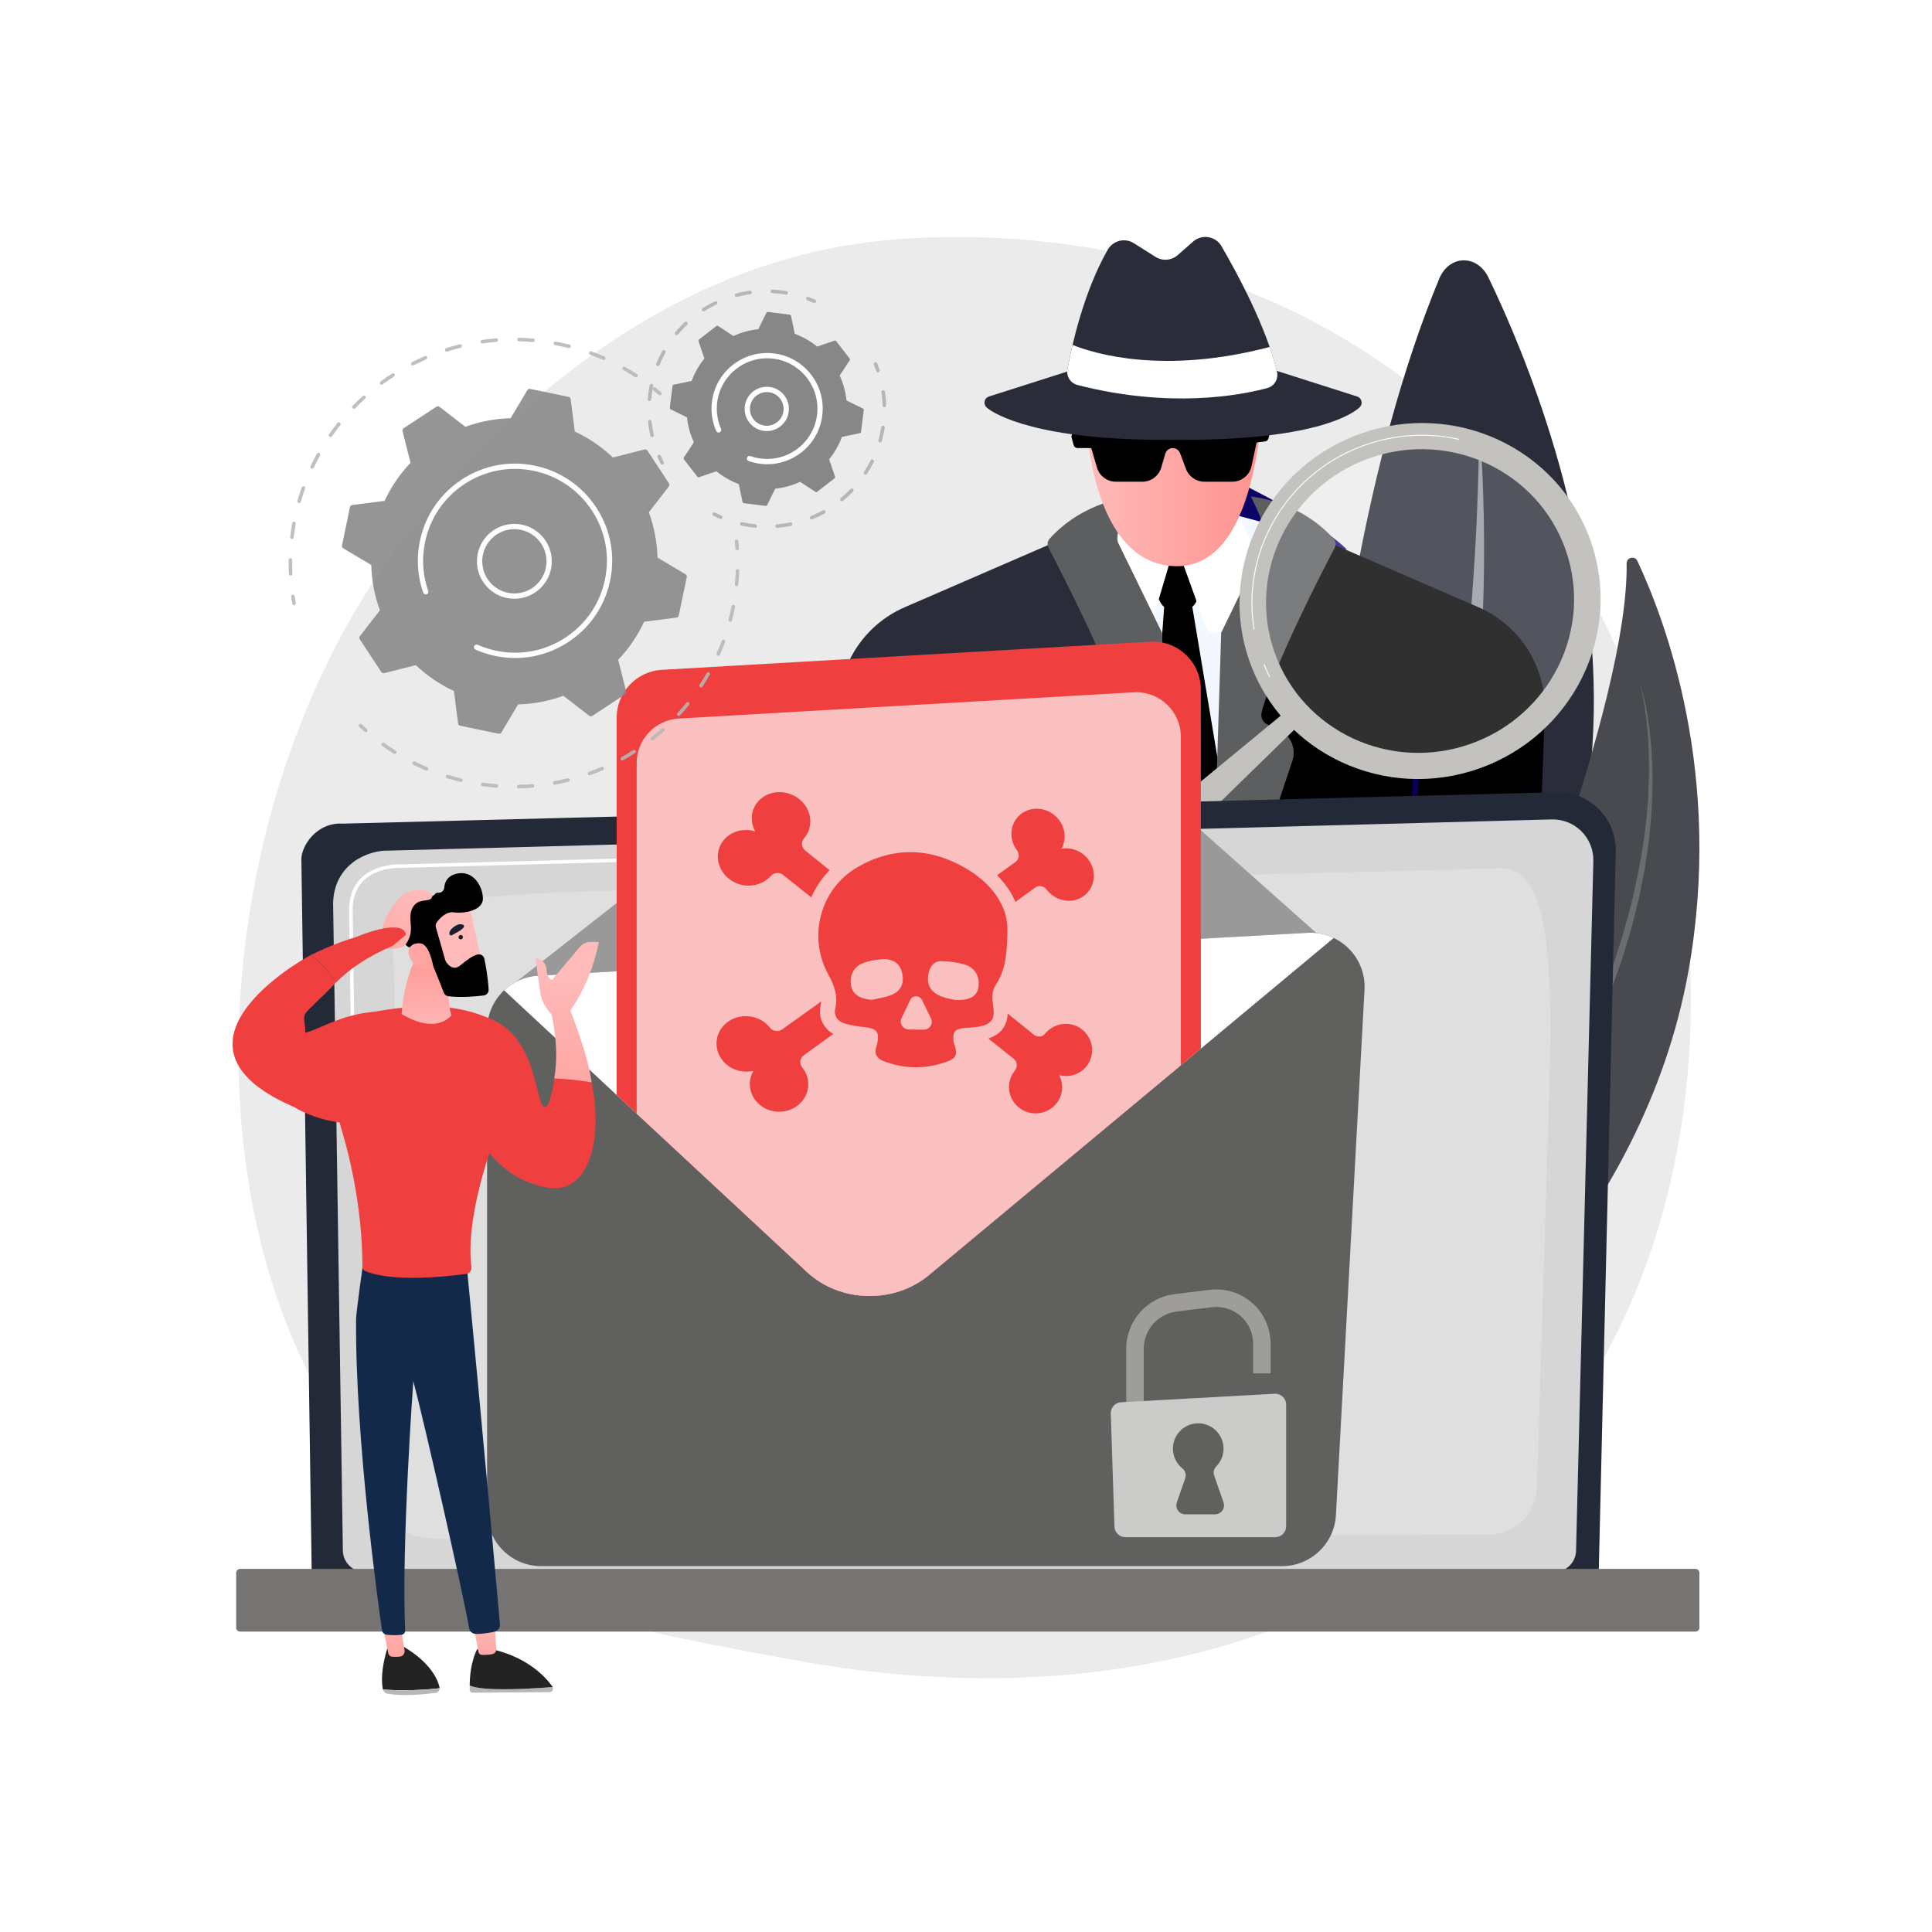 <?xml version="1.0" encoding="utf-8"?>
<!-- Generator: Adobe Illustrator 26.0.3, SVG Export Plug-In . SVG Version: 6.00 Build 0)  -->
<svg version="1.1" xmlns="http://www.w3.org/2000/svg" xmlns:xlink="http://www.w3.org/1999/xlink" x="0px" y="0px"
	 viewBox="0 0 3710 3710" style="enable-background:new 0 0 3710 3710;" xml:space="preserve">
<style type="text/css">
	.st0{fill:#FFFFFF;}
	.st1{fill:#EBEBEB;}
	.st2{fill:#2A2D39;}
	.st3{opacity:0.5;fill:#FFFFFF;}
	.st4{fill:#484A4F;}
	.st5{opacity:0.19;fill:#FFFFFF;}
	.st6{fill:url(#SVGID_1_);}
	.st7{fill:#F3F7FF;}
	.st8{fill:#5D5E60;}
	.st9{fill:url(#SVGID_00000072973903057704047950000000068387015047606417_);}
	.st10{fill:url(#SVGID_00000178164109262152803410000004090581299196085899_);}
	.st11{fill:url(#SVGID_00000039818532258912402440000006030959241251059621_);}
	.st12{fill:#C4C2BF;}
	.st13{fill:#242937;}
	.st14{fill:#D6D6D6;}
	.st15{opacity:0.24;fill:#FAFDFF;}
	.st16{fill:#757472;}
	.st17{fill:#999999;}
	.st18{fill:#60605F;}
	.st19{clip-path:url(#SVGID_00000085252513841758941640000015443516067700524697_);}
	.st20{fill:#EF3F3E;}
	.st21{opacity:0.67;fill:#FFFFFF;}
	.st22{opacity:0.88;}
	.st23{fill:#B6B6B7;}
	.st24{fill:#878787;}
	.st25{opacity:0.67;}
	.st26{fill:#BCBBB7;}
	.st27{fill:#232323;}
	.st28{fill:#B7B7B7;}
	.st29{fill:url(#SVGID_00000124860182455588669260000011356399142079801507_);}
	.st30{fill:url(#SVGID_00000173856264782898786680000016624682757624870820_);}
	.st31{fill:#132949;}
	.st32{fill:url(#SVGID_00000005250916976663536410000016372885636570025384_);}
	.st33{fill:url(#SVGID_00000174597321374204727020000006773106644038657954_);}
	.st34{fill:url(#SVGID_00000154411749356682086880000005145346251441580443_);}
	.st35{fill:url(#SVGID_00000083059931379250549420000017081176678384118965_);}
	.st36{fill:url(#SVGID_00000045586521998603507770000013300771882790519995_);}
	.st37{fill:url(#SVGID_00000137106205203246725700000004918415603472092565_);}
	.st38{fill:#1E1C1B;}
	.st39{fill:#191D2F;}
</style>
<g id="Background">
	<g>
		<g>
			<rect class="st0" width="3710" height="3710"/>
		</g>
	</g>
</g>
<g id="Illustration">
	<g>
		<path class="st1" d="M2911.47,2835.38c-72.6,74.74-137.55,118.67-187.29,151.84c-485.04,323.46-1039.48,230.23-1210.91,198.37
			c-276.57-51.41-510.03-87.68-710.61-268.68c-455.79-411.28-433.62-1269.24-85.34-1800.71c41.3-63.02,389.05-577.86,944.7-650.4
			c13.59-1.77,23.73-2.78,32.61-3.72c85.96-9.09,618.62-57.06,1052.95,306.37c62.17,52.02,162.23,145.86,255.01,288.98
			C3341.84,1580.73,3342.92,2391.21,2911.47,2835.38z"/>
		<g>
			<path class="st2" d="M2511.77,2311.98c0,0-32.67-1087.97,251.84-1776.51c19.13-46.29,72.93-47.67,94.8-2.29
				C3004.64,836.65,3367.06,1782.68,2511.77,2311.98z"/>
			<path class="st3" d="M2580.18,2219.66c-1.49,3.09,2.08,6.11,3.9,3.3c67.11-103.57,308.4-584.7,259.23-1376.98
				c-0.16-2.55-3.27-2.56-3.29-0.01C2838.37,1033.73,2815.85,1731.2,2580.18,2219.66z"/>
		</g>
		<g>
			<path class="st4" d="M2776.04,2646.21c0,0-80.18-185.39,19.67-455.86c92.64-250.96,331.77-842.87,327.87-1108.25
				c-0.17-11.76,15.68-15.51,20.68-4.87c53.64,114.14,165.53,410.57,98.12,786.99C3155.45,2349.64,2776.04,2646.21,2776.04,2646.21z
				"/>
			<path class="st5" d="M3150.64,1318c8.32,26.64,13.27,54.24,16.65,81.94c0.44,3.46,0.96,6.92,1.34,10.39l0.96,10.43l1.9,20.87
				l1.03,20.93c0.28,6.98,0.85,13.96,0.69,20.95c0.64,55.88-3.27,111.9-12.1,167.14c-1.64,13.91-4.75,27.56-7.34,41.31
				c-2.81,13.7-4.99,27.55-8.64,41.06l-10.03,40.75c-1.52,6.84-3.76,13.47-5.74,20.18l-6.08,20.08l-6.08,20.08l-3.07,10.03
				l-3.53,9.88l-14.12,39.51c-2.4,6.56-4.6,13.23-7.17,19.7l-7.7,19.44l-15.41,38.88c-21,51.65-42.36,103.15-64.99,154.1
				c-11.12,25.56-22.65,50.93-34.04,76.35l-34.99,75.88c-23.38,50.54-46.82,101.03-68.57,152.16
				c-5.62,12.72-10.59,25.67-15.79,38.55c-2.68,6.41-4.91,12.97-7.3,19.48c-2.32,6.53-4.82,13.02-6.99,19.6
				c-4.06,13.24-8.62,26.37-11.75,39.86c-3.87,13.34-6.04,27.01-8.64,40.63l-0.02,0.09c-0.18,0.92-1.06,1.52-1.98,1.35
				c-0.88-0.17-1.47-1-1.36-1.88c3.47-27.79,9.93-55.12,18.06-81.88c2.02-6.69,4.37-13.27,6.54-19.92
				c2.24-6.62,4.33-13.3,6.85-19.81c4.89-13.07,9.57-26.25,14.88-39.15c20.67-51.86,43.7-102.62,66.24-153.55l33.85-76.34
				c11.2-25.47,22.56-50.88,33.49-76.46c22.13-51.05,43.47-102.42,64.4-153.95l15.34-38.79l7.67-19.4
				c2.57-6.46,4.79-13.01,7.21-19.51l14.22-39.07l3.56-9.77l3.1-9.92l6.14-19.86c17.04-52.76,29.62-106.86,39.39-161.39
				c10-54.53,15.14-109.95,15.79-165.42c0.31-6.94-0.11-13.86-0.1-20.8l-0.27-20.82l-1.14-20.78l-0.58-10.4
				c-0.26-3.46-0.65-6.91-0.96-10.37c-0.72-6.9-1.22-13.84-2.11-20.72l-2.83-20.64c-2.33-13.68-4.53-27.45-8.25-40.86
				c-0.04-0.11,0.02-0.23,0.13-0.27C3150.48,1317.82,3150.6,1317.89,3150.64,1318z"/>
		</g>
		<g>
			<linearGradient id="SVGID_1_" gradientUnits="userSpaceOnUse" x1="2362.888" y1="989.44" x2="2586.324" y2="989.44">
				<stop  offset="0" style="stop-color:#09005D"/>
				<stop  offset="1" style="stop-color:#1A0F91"/>
			</linearGradient>
			<path class="st6" d="M2373.04,923.78c0,0,155.73,74.33,213.28,131.32l-223.44-9.91L2373.04,923.78z"/>
			<path class="st7" d="M2358.17,985.08c0,0,115.21,30.68,145.95,40.28c39.64,12.39,94.15,319.63,99.11,443.51
				c4.96,123.89-17.71,562.45-17.71,562.45l-614.11-0.8l-9.91-933.3l230.43-113.98L2358.17,985.08z"/>
			<path d="M2286.08,1144.3l106,635.97c1.96,11.79,0.08,23.89-5.36,34.53l-77.69,151.68c-7.46,14.56-28.31,14.46-35.63-0.17
				l-77.1-154.21c-4.48-8.95-6.46-18.95-5.73-28.94l45.97-631.43L2286.08,1144.3z"/>
			<path d="M2216.55,1079.63l-3.9,36.43c-0.59,5.49,0.44,11.04,2.96,15.95l12.44,24.27c4.6,8.98,13.62,14.84,23.7,15.39
				c5.99,0.32,12.91,0.59,19.48,0.57c11.89-0.03,22.49-7.49,26.56-18.67l8.01-22.01c1.69-4.64,2.14-9.65,1.3-14.52l-6.91-40.1
				c-2.4-13.95-14.72-23.98-28.86-23.53l-27.48,0.89C2229.7,1054.76,2218.06,1065.56,2216.55,1079.63z"/>
			<path class="st0" d="M2260.74,1051.95l54.24,150.39c5.81,16.1,28.17,17.16,35.47,1.69l64.48-136.54l-36.39-78.05L2260.74,1051.95
				z"/>
			<path class="st0" d="M2139.89,988.2l111.5,74.33l-39.09,131.49c-5.16,17.35-29.24,18.61-36.18,1.9l-58.52-140.82L2139.89,988.2z"
				/>
			<path class="st2" d="M2090.34,1012.98L1737.48,1166c-80.08,34.73-130.68,114.98-127.5,202.21l24.46,662.31h622.99l-38.25-797.03
				L2090.34,1012.98z"/>
			<path class="st8" d="M2174.58,953.51c0,0-92.5,6.94-159.09,81.13c-4.24,4.73-5.01,11.63-2.06,17.26
				c22.65,43.06,117.71,226.58,140.31,316.22c2.37,9.41-2.33,19.16-11.18,23.15l-21.59,9.75c-22.94,10.36-34.29,36.43-26.23,60.28
				c40.71,120.39,154.73,464.9,162.3,569.23l-25.65-815.48c0,0-74.15-152.51-84.06-172.33
				C2137.41,1022.89,2174.58,953.51,2174.58,953.51z"/>
			
				<linearGradient id="SVGID_00000101825701976870638710000001922840971076313507_" gradientUnits="userSpaceOnUse" x1="1906" y1="1761.682" x2="2042.976" y2="1788.143">
				<stop  offset="0" style="stop-color:#09005D"/>
				<stop  offset="1" style="stop-color:#1A0F91"/>
			</linearGradient>
			<path style="fill:url(#SVGID_00000101825701976870638710000001922840971076313507_);" d="M1885.58,2030
				c-2.63,0-4.82-1.91-4.95-4.36l-28.16-540.82c-0.13-2.52,1.98-4.67,4.71-4.79c2.73-0.1,5.06,1.82,5.19,4.35l28.16,540.82
				c0.13,2.52-1.98,4.67-4.71,4.79C1885.75,2030,1885.66,2030,1885.58,2030z"/>
			<path d="M2486.09,1012.98L2838.95,1166c80.08,34.73,130.68,114.98,127.5,202.21l-24.46,662.31H2319l38.25-797.03L2486.09,1012.98
				z"/>
			<path class="st8" d="M2401.85,953.51c0,0,92.5,6.94,159.09,81.13c4.24,4.73,5.01,11.63,2.06,17.26
				c-22.65,43.06-117.71,226.58-140.31,316.22c-2.37,9.41,2.33,19.16,11.18,23.15l21.59,9.75c22.94,10.36,34.29,36.43,26.23,60.28
				c-40.71,120.39-154.73,464.9-162.3,569.23l25.65-815.48c0,0,74.15-152.51,84.06-172.33
				C2439.01,1022.89,2401.85,953.51,2401.85,953.51z"/>
			
				<linearGradient id="SVGID_00000010300941572598099680000011911398058276110469_" gradientUnits="userSpaceOnUse" x1="-3283.784" y1="1761.682" x2="-3146.808" y2="1788.143" gradientTransform="matrix(-1 0 0 1 -613.359 0)">
				<stop  offset="0" style="stop-color:#09005D"/>
				<stop  offset="1" style="stop-color:#1A0F91"/>
			</linearGradient>
			<path style="fill:url(#SVGID_00000010300941572598099680000011911398058276110469_);" d="M2690.84,2030
				c2.63,0,4.82-1.91,4.95-4.36l28.16-540.82c0.13-2.52-1.98-4.67-4.71-4.79c-2.73-0.1-5.06,1.82-5.19,4.35l-28.16,540.82
				c-0.13,2.52,1.98,4.67,4.71,4.79C2690.68,2030,2690.76,2030,2690.84,2030z"/>
			
				<linearGradient id="SVGID_00000103234735192544133510000005880961190786992269_" gradientUnits="userSpaceOnUse" x1="2085.381" y1="912.636" x2="2424.833" y2="912.636">
				<stop  offset="0" style="stop-color:#FEBBBA"/>
				<stop  offset="1" style="stop-color:#FF928E"/>
			</linearGradient>
			<path style="fill:url(#SVGID_00000103234735192544133510000005880961190786992269_);" d="M2085.38,797.42
				c0,0,4.96,287.42,173.44,289.89c168.49,2.48,166.01-349.36,166.01-349.36L2085.38,797.42z"/>
			<path d="M2064.92,830.46l367.34-15.31c5.16-0.21,9.08,4.59,7.83,9.61l-4.28,17.1c-0.77,3.1-3.38,5.4-6.55,5.8l-16.26,2.03
				l-9.73,45.39c-3.74,17.46-19.17,29.93-37.03,29.93h-53.44c-15.78,0-29.91-9.79-35.46-24.57l-11.37-30.31
				c-2.18-5.82-7.75-9.68-13.96-9.68l0,0c-6.63,0-12.46,4.37-14.32,10.74l-7.75,26.56c-4.71,16.16-19.52,27.26-36.35,27.26h-50.8
				c-16.83,0-31.64-11.11-36.35-27.26l-10.88-37.3h-26.37c-3.49,0-6.55-2.33-7.46-5.7l-3.96-14.53
				C2056.47,835.43,2059.96,830.67,2064.92,830.46z"/>
			<path class="st2" d="M2606.06,761.37l-158.92-50.67l-190.79-2.38v-0.09l-3.72,0.05l-3.72-0.05v0.09l-190.79,2.38l-158.92,50.67
				c-6.62,2.11-10.24,9.23-8.04,15.83c0.68,2.04,1.86,3.88,3.47,5.31c14.24,12.64,99.07,64.47,358,62.16
				c271.31,2.31,343.75-49.52,358-62.16c1.61-1.43,2.79-3.27,3.47-5.31C2616.3,770.6,2612.68,763.48,2606.06,761.37z"/>
			<path class="st2" d="M2049.75,709.06c8.49-45.92,31.38-148.95,77.35-229.4c10.14-17.75,32.98-23.55,50.26-12.63l41.49,26.2
				c13.42,8.47,30.81,7.1,42.73-3.38l29.52-25.94c16.91-14.86,43.21-10.62,54.52,8.84c31.2,53.64,86.21,155.75,106.52,240.85
				c3.31,13.86-4.84,27.89-18.6,31.59c-52.04,14.02-186.62,39.65-364.44-5.88C2055.7,735.89,2047.24,722.67,2049.75,709.06z"/>
			<g>
				<path class="st0" d="M2438.1,666.27c-204.14,53.76-337.03,12.72-378.47-3.92c-4.39,18.55-7.63,34.62-9.87,46.7
					c-2.52,13.61,5.95,26.83,19.36,30.27c177.81,45.53,312.4,19.9,364.44,5.88c13.76-3.71,21.91-17.73,18.6-31.59
					C2448.48,698.26,2443.68,682.35,2438.1,666.27z"/>
			</g>
		</g>
		<g>
			<path class="st12" d="M2483.01,1354.8l-440.01,362.59c-18.45,15.21-20.04,42.91-3.45,60.13l2.72,2.83
				c14.68,15.23,38.96,15.6,54.1,0.82l410.12-400.45L2483.01,1354.8z"/>
			
				<ellipse transform="matrix(0.943 -0.334 0.334 0.943 -228.82 976.067)" class="st5" cx="2726.93" cy="1154.13" rx="312.12" ry="306.49"/>
			<path class="st12" d="M2613.14,832.63c-180.82,64-276.46,259.82-213.62,437.38c62.85,177.56,260.38,269.62,441.2,205.62
				c180.82-64,276.46-259.82,213.62-437.38C2991.49,860.69,2793.96,768.63,2613.14,832.63z M2824,1428.4
				c-154.26,54.6-322.77-23.94-376.39-175.41c-53.61-151.48,27.98-318.53,182.24-373.13c154.26-54.6,322.77,23.94,376.39,175.41
				C3059.85,1206.75,2978.26,1373.8,2824,1428.4z"/>
			<path class="st0" d="M2437.73,1299.72c-0.33,0-0.64-0.18-0.8-0.49c-3.65-7.23-7.06-14.71-10.15-22.23
				c-0.19-0.45,0.03-0.98,0.49-1.16c0.45-0.19,0.97,0.03,1.16,0.48c3.07,7.47,6.46,14.91,10.09,22.1c0.22,0.44,0.05,0.97-0.39,1.2
				C2438.01,1299.69,2437.87,1299.72,2437.73,1299.72z M2408.16,1209.02c-0.43,0-0.81-0.31-0.88-0.75
				c-3.59-21.88-4.84-44.22-3.72-66.4c3.19-62.78,24.92-123.04,62.84-174.25c38.82-52.43,92.16-91.76,154.26-113.74
				c58.4-20.67,120.91-24.54,180.78-11.19c0.48,0.11,0.78,0.58,0.67,1.06c-0.11,0.48-0.58,0.78-1.06,0.67
				c-59.54-13.27-121.72-9.42-179.8,11.13c-61.76,21.86-114.81,60.98-153.42,113.12c-37.71,50.93-59.32,110.85-62.49,173.28
				c-1.12,22.05,0.12,44.26,3.69,66.02c0.08,0.48-0.25,0.94-0.73,1.02C2408.26,1209.02,2408.21,1209.02,2408.16,1209.02z"/>
			<path class="st0" d="M2075.27,1779.16c-16.93,0-27.89-5.9-32.59-17.55c-4.78-11.86-1.16-25.72,9.01-34.5l52.27-45.11
				c0.31-0.27,0.79-0.24,1.06,0.08c0.27,0.32,0.24,0.79-0.08,1.06l-52.27,45.11c-9.68,8.36-13.14,21.54-8.6,32.8
				c4.5,11.14,15.11,16.74,31.71,16.61h0.01c0.41,0,0.75,0.33,0.75,0.75c0,0.42-0.33,0.76-0.75,0.76
				C2075.63,1779.16,2075.44,1779.16,2075.27,1779.16z"/>
			<path class="st0" d="M2120.57,1669.41c-0.21,0-0.42-0.09-0.57-0.26c-0.27-0.32-0.24-0.79,0.08-1.06l6.77-5.85
				c0.31-0.27,0.79-0.24,1.06,0.08c0.27,0.32,0.24,0.79-0.08,1.06l-6.77,5.85C2120.92,1669.35,2120.74,1669.41,2120.57,1669.41z"/>
		</g>
		<g>
			<g>
				<path class="st13" d="M3070.02,3019.16c0,24.22-19.83,44.03-44.07,44.03H642.62c-24.24,0-44.07-19.81-44.07-44.03
					l-19.83-1369.63c0-24.22,28.53-71.5,80.82-67.94l2329.25-60.27c30.41-0.79,59.82,10.92,81.36,32.39
					c21.54,21.47,33.32,50.82,32.6,81.21L3070.02,3019.16z"/>
				<path class="st14" d="M3026.51,2976.92c0,22.93-18.76,41.7-41.7,41.7H700.09c-22.93,0-41.7-18.76-41.7-41.7l-18.71-1243.37
					c2.2-74.82,67.8-101.71,107.57-100.13l2232.38-59.89c21.37-0.57,42.03,7.66,57.16,22.75c15.13,15.1,23.46,35.75,22.92,57.12
					L3026.51,2976.92z"/>
				<g>
					<path class="st0" d="M679.46,2136.41c-1.85,0-3.36-1.48-3.39-3.34l-5.67-386.2c0.12-25.8,8.07-46.41,23.63-61.31
						c28.31-27.12,72.62-25.76,74.46-25.68l712.9-19.13c0.03,0,0.06,0,0.09,0c1.83,0,3.33,1.46,3.38,3.3
						c0.05,1.87-1.43,3.43-3.3,3.48l-713.09,19.13c-1.98-0.05-43.51-1.35-69.77,23.8c-14.18,13.59-21.43,32.56-21.54,56.39
						l5.67,386.13c0.03,1.87-1.47,3.41-3.34,3.44C679.49,2136.41,679.47,2136.41,679.46,2136.41z"/>
				</g>
				<path class="st15" d="M759.05,2907.95c2.39-102.77,1.5-1012.78-4.4-1091.37c-5.9-78.59,116.51-93.33,304.43-102.18
					c187.93-8.84,1773.54-43.86,1814.36-47.17c91.77-7.44,110.76,129.72,101.58,427.5c-6.9,223.71-18.33,592.25-23.59,761.72
					c-1.57,50.46-42.81,90.5-93.3,90.64c-381.56,1.05-1843.98,5.24-1941.33,8.14C804.78,2958.56,758.1,2948.69,759.05,2907.95z"/>
			</g>
			<path class="st16" d="M3255.86,3133.1H461.02c-4.13,0-7.51-3.38-7.51-7.51v-105.33c0-4.13,3.38-7.51,7.51-7.51h2794.84
				c4.13,0,7.51,3.38,7.51,7.51v105.33C3263.36,3129.72,3259.99,3133.1,3255.86,3133.1z"/>
		</g>
		<g>
			<g>
				<path class="st17" d="M1743.17,1295.36L963.51,1907.2c15.14,6.92,32.3,10.49,50.4,9.59l1477.4-72.81
					c25.41-1.25,48.28-11.1,65.59-26.48l-579.99-515.8C1913.94,1245.71,1810.04,1242.89,1743.17,1295.36z"/>
			</g>
			<path class="st18" d="M2461.57,3007.47H1039.33c-57.42,0-103.97-46.55-103.97-103.97v-926.1c0-55.17,43.1-100.74,98.18-103.81
				l1477.12-82.33c61.84-3.45,112.97,47.61,109.6,109.46l-54.88,1008.43C2562.38,2964.3,2516.79,3007.47,2461.57,3007.47z"/>
			<g>
				<path class="st0" d="M1783.65,2448.66l777.44-647.47c-15.17-7.23-32.33-10.92-50.44-9.91l-1477.12,82.33
					c-25.4,1.42-48.24,11.88-65.49,28.14l581.85,541.12C1613.06,2501.61,1716.98,2504.19,1783.65,2448.66z"/>
			</g>
			<g>
				<defs>
					<path id="SVGID_00000178900466805512461270000003491247938035505086_" d="M1783.65,2448.66l752.57-626.76
						c11.73-9.77,5.81-28.77-9.37-30.28c-5.29-0.53-65-710.67-70.49-710.36l-1400.45,130c-17.6,0.98-56.34,668.65-70.48,677.25
						c-9.61,5.84-10.75,19.4-2.51,27.07l566.98,527.3C1613.06,2501.61,1716.98,2504.19,1783.65,2448.66z"/>
				</defs>
				<clipPath id="SVGID_00000070820746647576124400000003583356453342694786_">
					<use xlink:href="#SVGID_00000178900466805512461270000003491247938035505086_"  style="overflow:visible;"/>
				</clipPath>
				<g style="clip-path:url(#SVGID_00000070820746647576124400000003583356453342694786_);">
					<path class="st20" d="M2305.97,2652.6H1184.21V1378.16c0-48.77,38.05-89.07,86.74-91.88l937.69-54.04
						c52.82-3.04,97.33,38.97,97.33,91.88V2652.6z"/>
					<path class="st21" d="M2267.59,2652.6H1222.6V1465.38c0-45.43,35.44-82.98,80.8-85.59l873.52-50.34
						c49.21-2.84,90.67,36.3,90.67,85.59V2652.6z"/>
					<g>
						<g>
							<path class="st20" d="M2074.84,1974.67c-21.81-14.87-51.53-9.85-68.14,10.44l0,0c-5.19,6.34-14.64,7.25-21.12,2.03
								l-50.56-40.79c-0.93,23.98-13.33,40.02-37.13,47.93l48.51,38.75c7.05,5.63,8.18,15.8,2.52,22.71l0,0
								c-17.81,21.77-14.25,53.72,7.91,71.22l0,0c22.06,17.42,54.12,13.85,71.66-7.85l0,0c12.92-15.99,14.36-37.41,5.47-54.55
								c18.71,5.02,39.35-0.91,52.16-16.76l0,0C2104.34,2025.27,2099.58,1991.54,2074.84,1974.67z"/>
							<path class="st20" d="M1404.15,1690.68c24.81,16.5,58.17,11.98,76.59-8.98l0,0c5.73-6.52,16.17-7.17,23.31-1.46l53.79,42.96
								c8.56-19.55,20.48-37.2,35.19-52.21l-46.32-37.36c-7.66-6.18-8.92-16.86-2.8-23.85l0,0c19.19-21.85,15.3-55.34-8.74-74.94
								c-24.16-19.7-59.6-18.03-79.11,3.89l0,0c-14.46,16.25-16.02,38.99-5.97,57.7c-21.1-6.28-44.51-0.99-59.11,15.4l0,0
								C1370.11,1635.27,1375.74,1671.78,1404.15,1690.68z"/>
							<path class="st20" d="M1600.08,1985.53c-19.65-11.44-29.38-32.71-24.2-55.57c0.55-2.35,0.9-4.62,1.05-6.92l-75.04,53.76
								c-7.23,5.18-17.64,3.78-23.25-3.14l-0.81-1c-19.09-23.52-54.75-28.4-79.67-10.75l0,0c-25.03,17.73-29.61,51.35-10.18,74.94
								l0,0c14.31,17.37,37.59,24.33,58.73,19.59c-10.32,17.9-9.13,40.64,5.04,57.84l0,0c19.1,23.2,54.4,27.41,78.81,9.55l0,0
								c24.3-17.78,28.74-50.82,9.96-73.95l0,0c-5.99-7.38-4.58-17.92,3.16-23.52L1600.08,1985.53z"/>
							<path class="st20" d="M1914.69,1680.63c15.45,15.65,27.39,32.97,35.32,51.19l38.21-27.64c6.59-4.76,16.02-3.17,21.08,3.56
								l0,0c16.82,22.35,47.96,28.99,70.16,13.98c23.2-15.69,27.85-47.86,10.63-71.05l0,0c-12.49-16.83-33.03-24.26-51.86-20.58
								c9.26-16.55,8.26-38.15-4.35-55.13c-17.11-23.05-49.16-28.96-71.61-13.06l0,0c-22.54,15.97-26.74,47.77-9.35,70.89l0,0
								c5.53,7.35,4.2,17.46-2.98,22.61L1914.69,1680.63z"/>
						</g>
						<path class="st20" d="M1855.49,1667.91c-69.92-41.09-141.14-42.36-209.92-2.06c-70.45,41.28-94.96,133.06-54.8,205.75
							c11.77,21.31,18.55,41.22,13.23,64.65c-3.11,13.72,3.56,24.73,17.59,29.01c12.5,3.8,25.72,5.79,38.71,7.1
							c22.54,2.27,28.63,9.14,24.53,30.05c-0.54,2.74-1.31,5.44-2.13,8.11c-4.14,13.63,1.06,22.09,14.81,27.37
							c36.04,13.85,72.39,15.1,108.5,4.78c31.11-8.89,34.48-14.95,25.6-40.45c-0.45-1.29-0.46-2.72-0.63-4.1
							c-1.88-15.91,3.06-22.15,19.26-23.9c9.78-1.05,19.74-0.98,29.31-2.75c24.25-4.5,31.29-14.37,27.8-38.32
							c-2.14-14.71-3.73-29.05,5.03-42.33c17.13-25.98,21.5-55.44,22.15-101.13C1936.74,1744.24,1908.44,1699.04,1855.49,1667.91z
							 M1709.13,1911.7c-11.09,4-23.22,5.52-34.92,8.17c-21.77-1.38-35.69-9.76-39.41-24.9c-4.75-19.34,3.42-38.06,22.03-45.34
							c10.96-4.29,23.23-6.49,35.13-7.49c22.06-1.85,35.57,7.22,40.02,24.8C1737.42,1888.43,1730,1904.19,1709.13,1911.7z
							 M1773.69,1977.2l-27.96-0.18c-11.58-0.08-19.34-11.76-14.52-21.87l16.75-35.13c4.41-9.26,18.08-9.08,22.62,0.27l17.17,35.34
							C1792.68,1965.77,1785.18,1977.28,1773.69,1977.2z M1878.16,1899.07c-3.62,14.5-17.03,22.15-43.12,21.27
							c-5.34-1.27-16.24-2.83-26.39-6.51c-22.28-8.07-30.6-24.49-25.08-46.6c3.11-12.45,10.79-21.95,23.91-21.56
							c16.2,0.47,33.1,2.35,48.24,7.65C1874.69,1859.96,1882.9,1880.09,1878.16,1899.07z"/>
					</g>
				</g>
			</g>
		</g>
		<g>
			<g class="st22">
				<g>
					<path class="st23" d="M564.72,1162.1c-1.6,0-3.03-1.14-3.33-2.78c-0.82-4.47-1.57-8.96-2.25-13.46c-0.28-1.85,1-3.58,2.84-3.86
						c1.85-0.29,3.58,0.99,3.86,2.84c0.67,4.44,1.41,8.85,2.21,13.25c0.34,1.84-0.88,3.61-2.72,3.94
						C565.13,1162.09,564.92,1162.1,564.72,1162.1z"/>
					<path class="st23" d="M558.19,1105.36c-1.8,0-3.29-1.41-3.38-3.23c-0.32-6.77-0.49-13.64-0.49-20.42
						c0-2.21,0.02-4.42,0.05-6.63c0.03-1.87,1.62-3.4,3.44-3.34c1.87,0.03,3.36,1.57,3.34,3.44c-0.03,2.18-0.05,4.36-0.05,6.53
						c0,6.67,0.16,13.43,0.48,20.09c0.09,1.87-1.35,3.46-3.22,3.55C558.3,1105.36,558.25,1105.36,558.19,1105.36z M560.65,1035.01
						c-0.13,0-0.26-0.01-0.4-0.02c-1.86-0.22-3.19-1.9-2.97-3.76c0.96-8.15,2.16-16.4,3.58-24.49l0.4-2.27
						c0.33-1.84,2.07-3.08,3.94-2.73c1.84,0.33,3.06,2.1,2.73,3.94l-0.4,2.23c-1.39,7.97-2.58,16.08-3.52,24.11
						C563.81,1033.74,562.35,1035.01,560.65,1035.01z M574.47,965.99c-0.31,0-0.62-0.04-0.94-0.13c-1.8-0.51-2.84-2.39-2.33-4.19
						c2.47-8.64,5.25-17.31,8.25-25.76c0.63-1.76,2.57-2.68,4.33-2.06c1.76,0.63,2.68,2.56,2.06,4.33
						c-2.96,8.32-5.69,16.85-8.12,25.35C577.3,965.02,575.94,965.99,574.47,965.99z M599.31,900.14c-0.49,0-0.98-0.1-1.45-0.33
						c-1.69-0.8-2.41-2.82-1.61-4.51c3.85-8.11,8.02-16.22,12.39-24.09c0.91-1.64,2.97-2.22,4.6-1.32c1.63,0.91,2.23,2.97,1.32,4.61
						c-4.3,7.75-8.4,15.73-12.19,23.71C601.8,899.43,600.58,900.14,599.31,900.14z M634.69,839.24c-0.67,0-1.34-0.2-1.94-0.61
						c-1.53-1.07-1.91-3.18-0.84-4.72c5.15-7.38,10.59-14.68,16.17-21.71c1.17-1.46,3.29-1.71,4.76-0.54
						c1.47,1.16,1.71,3.29,0.55,4.76c-5.5,6.92-10.86,14.11-15.92,21.37C636.81,838.73,635.76,839.24,634.69,839.24z M679.58,784.99
						c-0.85,0-1.71-0.32-2.37-0.96c-1.34-1.31-1.37-3.45-0.06-4.79c6.28-6.44,12.84-12.75,19.5-18.77c1.39-1.26,3.53-1.15,4.79,0.24
						c1.25,1.39,1.14,3.53-0.24,4.78c-6.55,5.92-13.01,12.13-19.19,18.47C681.34,784.64,680.46,784.99,679.58,784.99z M732.7,738.79
						c-1.04,0-2.07-0.48-2.73-1.38c-1.11-1.51-0.78-3.63,0.72-4.74c7.24-5.33,14.74-10.49,22.28-15.34
						c1.57-1.01,3.67-0.56,4.68,1.02c1.01,1.57,0.56,3.67-1.02,4.68c-7.43,4.78-14.81,9.86-21.93,15.1
						C734.1,738.58,733.39,738.79,732.7,738.79z M1221.37,724.72c-0.64,0-1.27-0.18-1.85-0.55c-7.41-4.83-15.07-9.48-22.76-13.83
						c-1.63-0.92-2.2-2.99-1.28-4.62c0.92-1.63,2.99-2.2,4.61-1.28c7.82,4.42,15.6,9.15,23.12,14.05c1.57,1.02,2.01,3.12,0.99,4.69
						C1223.56,724.18,1222.48,724.72,1221.37,724.72z M792.61,701.85c-1.23,0-2.42-0.67-3.02-1.85c-0.85-1.67-0.19-3.71,1.48-4.55
						c7.98-4.06,16.21-7.94,24.47-11.51c1.73-0.75,3.71,0.05,4.46,1.76c0.74,1.72-0.05,3.71-1.76,4.45
						c-8.13,3.52-16.23,7.33-24.08,11.33C793.65,701.73,793.13,701.85,792.61,701.85z M1159.42,691.29c-0.45,0-0.91-0.09-1.35-0.29
						c-8.09-3.54-16.42-6.87-24.73-9.9c-1.76-0.64-2.67-2.58-2.02-4.34c0.64-1.75,2.59-2.67,4.34-2.02
						c8.45,3.08,16.9,6.46,25.13,10.06c1.71,0.75,2.5,2.75,1.75,4.46C1161.97,690.53,1160.72,691.29,1159.42,691.29z M857.71,675.17
						c-1.44,0-2.77-0.92-3.23-2.37c-0.57-1.78,0.42-3.69,2.21-4.25c8.57-2.72,17.32-5.19,26.01-7.35c1.81-0.46,3.65,0.65,4.1,2.47
						c0.45,1.82-0.65,3.65-2.47,4.1c-8.55,2.13-17.16,4.56-25.6,7.24C858.4,675.12,858.05,675.17,857.71,675.17z M1092.81,668.49
						c-0.27,0-0.56-0.03-0.83-0.1c-8.57-2.17-17.32-4.1-26.02-5.73c-1.84-0.35-3.05-2.12-2.7-3.96c0.34-1.84,2.12-3.04,3.95-2.7
						c8.83,1.66,17.72,3.62,26.43,5.82c1.81,0.46,2.91,2.3,2.45,4.11C1095.7,667.47,1094.32,668.49,1092.81,668.49z M926.3,659.5
						c-1.66,0-3.11-1.22-3.35-2.91c-0.26-1.85,1.02-3.57,2.87-3.83c8.89-1.27,17.94-2.27,26.89-2.98c1.93-0.14,3.5,1.25,3.65,3.11
						c0.15,1.87-1.25,3.5-3.11,3.64c-8.81,0.69-17.71,1.68-26.46,2.93C926.62,659.49,926.46,659.5,926.3,659.5z M1023.37,656.81
						c-0.1,0-0.2,0-0.29-0.01c-8.83-0.76-17.77-1.25-26.59-1.45c-1.87-0.04-3.35-1.59-3.31-3.46c0.04-1.84,1.55-3.31,3.39-3.31
						c0.03,0,0.05,0,0.08,0c8.96,0.21,18.04,0.7,27.01,1.48c1.86,0.16,3.24,1.8,3.08,3.66
						C1026.59,655.47,1025.11,656.81,1023.37,656.81z"/>
					<path class="st23" d="M1267.21,759.18c-0.78,0-1.57-0.27-2.21-0.82c-3.39-2.92-6.82-5.79-10.31-8.61
						c-1.46-1.18-1.68-3.31-0.5-4.76c1.17-1.46,3.3-1.68,4.76-0.51c3.54,2.86,7.03,5.78,10.48,8.75c1.42,1.22,1.57,3.36,0.35,4.78
						C1269.1,758.78,1268.16,759.18,1267.21,759.18z"/>
				</g>
				<g>
					<path class="st23" d="M1415.58,1056.57c-1.77,0-3.26-1.37-3.38-3.17c-0.29-4.48-0.65-8.94-1.08-13.39
						c-0.18-1.86,1.18-3.52,3.04-3.7c1.86-0.19,3.52,1.18,3.7,3.04c0.44,4.52,0.8,9.06,1.1,13.61c0.12,1.87-1.29,3.48-3.16,3.6
						C1415.73,1056.57,1415.66,1056.57,1415.58,1056.57z"/>
					<path class="st23" d="M996.19,1513.9c-1.84,0-3.35-1.47-3.39-3.32c-0.04-1.87,1.45-3.42,3.32-3.45
						c8.7-0.18,17.5-0.63,26.17-1.34c1.94-0.15,3.5,1.23,3.66,3.1c0.15,1.87-1.24,3.5-3.1,3.65c-8.8,0.72-17.75,1.18-26.58,1.36
						C996.24,1513.9,996.21,1513.9,996.19,1513.9z M953.3,1512.61c-0.09,0-0.18,0-0.27-0.01c-8.79-0.7-17.69-1.69-26.46-2.93
						c-1.85-0.26-3.14-1.98-2.88-3.83c0.26-1.85,1.99-3.15,3.83-2.88c8.63,1.22,17.4,2.2,26.05,2.89c1.87,0.15,3.25,1.78,3.11,3.65
						C956.53,1511.26,955.05,1512.61,953.3,1512.61z M1065.1,1506.88c-1.6,0-3.03-1.14-3.33-2.77c-0.34-1.84,0.88-3.61,2.72-3.95
						c8.55-1.58,17.15-3.45,25.57-5.55c1.81-0.46,3.65,0.65,4.1,2.47c0.46,1.81-0.65,3.65-2.46,4.11
						c-8.55,2.14-17.29,4.03-25.98,5.64C1065.51,1506.87,1065.3,1506.88,1065.1,1506.88z M884.91,1501.59
						c-0.27,0-0.54-0.03-0.81-0.1c-8.58-2.09-17.21-4.48-25.66-7.1c-1.79-0.55-2.79-2.45-2.23-4.24c0.55-1.79,2.44-2.79,4.24-2.23
						c8.32,2.58,16.81,4.93,25.26,6.99c1.82,0.44,2.93,2.28,2.49,4.09C887.82,1500.55,886.43,1501.59,884.91,1501.59z
						 M1131.91,1488.83c-1.39,0-2.69-0.86-3.19-2.24c-0.63-1.76,0.28-3.7,2.04-4.33c8.18-2.94,16.37-6.17,24.36-9.61
						c1.71-0.74,3.71,0.05,4.45,1.77c0.74,1.72-0.06,3.71-1.77,4.45c-8.11,3.49-16.44,6.78-24.75,9.76
						C1132.68,1488.76,1132.29,1488.83,1131.91,1488.83z M819.14,1479.8c-0.44,0-0.89-0.09-1.32-0.27
						c-8.13-3.45-16.26-7.2-24.18-11.15c-1.67-0.84-2.36-2.87-1.52-4.54c0.83-1.67,2.86-2.35,4.54-1.52
						c7.79,3.89,15.8,7.58,23.8,10.97c1.72,0.73,2.53,2.72,1.8,4.44C821.71,1479.02,820.46,1479.8,819.14,1479.8z M1194.98,1460.24
						c-1.19,0-2.35-0.63-2.97-1.74c-0.91-1.64-0.31-3.7,1.32-4.6c7.59-4.21,15.17-8.71,22.52-13.39c1.57-1.01,3.67-0.54,4.68,1.04
						c1,1.58,0.54,3.67-1.04,4.68c-7.46,4.75-15.16,9.33-22.87,13.61C1196.1,1460.1,1195.54,1460.24,1194.98,1460.24z
						 M757.77,1447.66c-0.62,0-1.24-0.17-1.81-0.52c-7.47-4.72-14.89-9.74-22.06-14.92c-1.52-1.09-1.86-3.21-0.76-4.73
						c1.09-1.52,3.21-1.86,4.73-0.76c7.05,5.09,14.35,10.03,21.71,14.68c1.58,1,2.05,3.09,1.06,4.67
						C759.99,1447.1,758.89,1447.66,757.77,1447.66z M1252.67,1421.91c-1.01,0-2-0.44-2.67-1.29c-1.15-1.47-0.9-3.6,0.57-4.76
						c6.83-5.38,13.59-11.04,20.09-16.83c1.39-1.25,3.53-1.12,4.78,0.28c1.24,1.4,1.12,3.54-0.28,4.78
						c-6.6,5.88-13.47,11.63-20.41,17.09C1254.14,1421.68,1253.4,1421.91,1252.67,1421.91z M1303.5,1374.84
						c-0.82,0-1.64-0.3-2.29-0.89c-1.38-1.27-1.47-3.41-0.2-4.79c5.89-6.41,11.66-13.08,17.14-19.84c1.17-1.45,3.31-1.68,4.76-0.5
						c1.45,1.18,1.67,3.31,0.5,4.76c-5.57,6.87-11.43,13.65-17.41,20.15C1305.32,1374.47,1304.41,1374.84,1303.5,1374.84z
						 M1346.11,1320.2c-0.64,0-1.28-0.18-1.86-0.56c-1.56-1.03-2-3.13-0.97-4.69c4.78-7.28,9.39-14.8,13.71-22.36
						c0.93-1.62,2.99-2.19,4.62-1.26c1.62,0.93,2.19,3,1.26,4.62c-4.39,7.68-9.08,15.33-13.93,22.72
						C1348.29,1319.67,1347.21,1320.2,1346.11,1320.2z M1379.33,1259.38c-0.46,0-0.93-0.09-1.37-0.29
						c-1.71-0.76-2.48-2.76-1.72-4.47c3.53-7.92,6.86-16.08,9.9-24.26c0.66-1.75,2.62-2.64,4.36-1.99c1.75,0.65,2.65,2.6,1.99,4.36
						c-3.1,8.31-6.48,16.6-10.06,24.65C1381.87,1258.63,1380.63,1259.38,1379.33,1259.38z M1402.26,1194.02
						c-0.28,0-0.58-0.03-0.86-0.11c-1.81-0.47-2.89-2.33-2.41-4.14c2.2-8.38,4.17-16.98,5.87-25.53c0.36-1.83,2.15-3.03,3.98-2.66
						c1.84,0.36,3.03,2.15,2.66,3.98c-1.72,8.69-3.73,17.42-5.96,25.94C1405.13,1193.01,1403.76,1194.02,1402.26,1194.02z
						 M1414.44,1125.83c-0.11,0-0.22-0.01-0.33-0.02c-1.86-0.18-3.22-1.84-3.04-3.7c0.85-8.68,1.44-17.48,1.75-26.15
						c0.07-1.87,1.63-3.34,3.51-3.26c1.87,0.07,3.33,1.64,3.26,3.51c-0.31,8.8-0.91,17.74-1.77,26.56
						C1417.64,1124.52,1416.16,1125.83,1414.44,1125.83z"/>
					<path class="st23" d="M702.2,1405.84c-0.8,0-1.6-0.28-2.25-0.86c-3.4-3.02-6.75-6.1-10.06-9.22c-1.36-1.29-1.42-3.43-0.13-4.79
						c1.29-1.36,3.43-1.42,4.79-0.13c3.25,3.08,6.55,6.1,9.9,9.08c1.4,1.24,1.52,3.38,0.28,4.78
						C704.06,1405.45,703.13,1405.84,702.2,1405.84z"/>
				</g>
				<g>
					<path class="st24" d="M732.18,1290.47c1.21,1.84,3.44,2.71,5.58,2.17l60.79-15.42c21.22,20.18,45.82,37.12,73.15,49.82
						l7.95,62.17c0.28,2.18,1.91,3.94,4.06,4.39l73.65,15.31c2.15,0.45,4.35-0.52,5.48-2.41l32.06-53.85
						c30.13-0.76,59.44-6.5,86.95-16.56l49.61,38.36c1.74,1.34,4.14,1.44,5.98,0.23l62.9-41.26c1.84-1.21,2.71-3.45,2.17-5.58
						l-15.42-60.79c20.18-21.22,37.12-45.82,49.82-73.15l62.17-7.95c2.18-0.28,3.94-1.91,4.39-4.06l15.31-73.65
						c0.45-2.15-0.52-4.35-2.41-5.48l-53.85-32.06c-0.76-30.13-6.5-59.44-16.55-86.94l38.36-49.61c1.34-1.74,1.44-4.14,0.23-5.98
						l-41.26-62.9c-1.21-1.84-3.45-2.71-5.58-2.17l-60.79,15.42c-21.22-20.18-45.82-37.12-73.15-49.83l-7.95-62.17
						c-0.28-2.18-1.91-3.94-4.06-4.39l-73.65-15.31c-2.15-0.45-4.35,0.52-5.47,2.41l-32.06,53.85c-30.13,0.76-59.44,6.5-86.95,16.55
						l-49.61-38.36c-1.74-1.35-4.14-1.44-5.98-0.23l-62.9,41.26c-1.84,1.21-2.71,3.44-2.17,5.58l15.42,60.79
						c-20.18,21.22-37.12,45.82-49.82,73.15l-62.17,7.95c-2.18,0.28-3.94,1.91-4.39,4.06l-15.31,73.65
						c-0.45,2.15,0.52,4.35,2.41,5.48l53.85,32.06c0.76,30.13,6.5,59.44,16.55,86.95l-38.36,49.61c-1.35,1.74-1.44,4.14-0.23,5.98
						L732.18,1290.47z"/>
					<g>
						<path class="st0" d="M987.66,1149.76c-18.04,0-35.18-6.66-48.55-18.95c-14.14-12.99-22.37-30.7-23.19-49.89
							c-1.68-39.59,29.17-73.17,68.77-74.85c39.55-1.74,73.18,29.17,74.86,68.77c0.81,19.18-5.89,37.53-18.88,51.67
							c-12.99,14.14-30.7,22.37-49.88,23.19C989.74,1149.73,988.7,1149.76,987.66,1149.76z M990.56,1144.61h0.03H990.56z
							 M987.76,1016.16c-0.88,0-1.76,0.02-2.64,0.06c-34,1.44-60.48,30.28-59.04,64.27c0.7,16.47,7.77,31.68,19.91,42.83
							c12.14,11.15,27.94,16.92,44.37,16.21l0,0c16.47-0.7,31.68-7.77,42.83-19.91c11.15-12.14,16.91-27.9,16.21-44.37
							C1047.98,1042.15,1020.6,1016.16,987.76,1016.16z"/>
					</g>
					<path class="st0" d="M989.37,1263.55c-12.74,0-25.58-1.31-38.35-3.96c-4.52-0.94-9-2.05-13.44-3.31
						c-6.21-1.78-12.32-3.87-18.29-6.26c-0.14-0.05-0.27-0.11-0.41-0.16c-1.91-0.77-3.81-1.58-5.69-2.41
						c-1.9-0.84-3.02-2.7-3.02-4.64c0-0.69,0.14-1.39,0.44-2.06c1.13-2.57,4.14-3.72,6.7-2.59c11.41,5.06,23.45,8.92,35.78,11.48
						c4.33,0.9,8.67,1.64,13.01,2.21c25,3.31,50.05,1.25,73.77-5.93c0.19-0.06,0.37-0.11,0.55-0.17c0.01,0,0.01,0,0.02-0.01
						c14.03-4.3,27.59-10.38,40.39-18.2c0.04-0.03,0.08-0.05,0.13-0.08c0.29-0.18,0.59-0.36,0.88-0.55c0.4-0.25,0.8-0.5,1.2-0.75
						c0.3-0.19,0.61-0.39,0.91-0.58c0.6-0.38,1.2-0.77,1.8-1.16c39.41-25.85,66.39-65.49,75.98-111.63
						c2.51-12.08,3.75-24.22,3.75-36.27c0-34-9.87-67.3-28.96-96.39c-25.85-39.41-65.49-66.39-111.63-75.98
						c-46.14-9.6-93.25-0.64-132.66,25.21c-39.41,25.85-66.39,65.49-75.98,111.63c-2.47,11.9-3.7,23.95-3.71,35.98
						c0,19.63,3.26,39.18,9.75,57.8c0.19,0.55,0.28,1.12,0.28,1.67c0,2.1-1.31,4.07-3.41,4.8c-2.64,0.92-5.54-0.48-6.47-3.13
						c-6.86-19.7-10.32-40.38-10.32-61.14c0-12.72,1.31-25.47,3.92-38.05c10.14-48.8,38.68-90.73,80.35-118.06
						c41.67-27.33,91.48-36.81,140.3-26.66c48.8,10.14,90.73,38.68,118.06,80.35c20.18,30.77,30.62,65.98,30.62,101.94
						c0,12.75-1.31,25.59-3.96,38.36c-10.14,48.8-38.68,90.73-80.35,118.06C1060.56,1253.1,1025.34,1263.55,989.37,1263.55z"/>
				</g>
			</g>
			<path class="st24" d="M1342.35,916.31l33.27-11.31c12.75,10.33,27.24,18.7,43.07,24.58l7.2,34.37c0.25,1.21,1.24,2.12,2.46,2.27
				l41.82,5.28c1.22,0.15,2.41-0.48,2.95-1.59l15.51-31.5c16.79-1.76,32.91-6.27,47.83-13.11l29.41,19.22
				c1.03,0.67,2.38,0.62,3.35-0.14l33.3-25.84c0.97-0.76,1.36-2.04,0.96-3.21l-11.31-33.27c10.33-12.75,18.7-27.24,24.58-43.07
				l34.37-7.2c1.21-0.25,2.12-1.24,2.27-2.46l5.28-41.82c0.15-1.22-0.48-2.41-1.59-2.95l-31.5-15.51
				c-1.76-16.79-6.27-32.91-13.11-47.83l19.22-29.41c0.67-1.03,0.62-2.38-0.14-3.35l-25.84-33.3c-0.75-0.97-2.04-1.36-3.21-0.96
				l-33.27,11.31c-12.75-10.33-27.24-18.7-43.07-24.58l-7.2-34.37c-0.25-1.21-1.24-2.12-2.46-2.27l-41.82-5.28
				c-1.22-0.16-2.41,0.48-2.95,1.59l-15.51,31.5c-16.79,1.76-32.91,6.27-47.83,13.11l-29.41-19.22c-1.03-0.67-2.38-0.62-3.35,0.14
				l-33.3,25.84c-0.97,0.75-1.36,2.04-0.96,3.21l11.31,33.27c-10.33,12.75-18.7,27.24-24.58,43.07l-34.37,7.2
				c-1.2,0.25-2.12,1.24-2.27,2.46l-5.28,41.81c-0.15,1.22,0.48,2.41,1.59,2.95l31.5,15.51c1.76,16.79,6.27,32.91,13.11,47.83
				l-19.22,29.41c-0.67,1.03-0.62,2.38,0.14,3.35l25.84,33.3C1339.89,916.32,1341.18,916.7,1342.35,916.31z"/>
			<g>
				<path class="st0" d="M1472.4,827.76c-21.15,0-39.52-15.83-42.16-37.35c-1.38-11.27,1.71-22.4,8.71-31.34
					c6.99-8.94,17.05-14.63,28.32-16.01c11.26-1.38,22.4,1.71,31.34,8.71c8.94,6.99,14.63,17.05,16.01,28.32
					c2.84,23.26-13.77,44.5-37.03,47.35h0C1475.84,827.66,1474.11,827.76,1472.4,827.76z M1476.97,822.4h0.03H1476.97z
					 M1472.5,752.91c-1.33,0-2.66,0.08-3.99,0.24c-8.58,1.05-16.23,5.38-21.55,12.18c-5.32,6.81-7.68,15.28-6.63,23.85
					c2.16,17.7,18.32,30.34,36.03,28.18h0c17.7-2.17,30.34-18.33,28.18-36.03c-1.05-8.58-5.38-16.23-12.18-21.55
					C1486.61,755.29,1479.67,752.91,1472.5,752.91z"/>
			</g>
			<g>
				<path class="st23" d="M1271.6,892.21c-1.23,0-2.41-0.67-3.01-1.83c-2.11-4.08-4.1-8.26-5.93-12.4
					c-0.75-1.71,0.02-3.71,1.73-4.47c1.71-0.75,3.71,0.02,4.47,1.73c1.78,4.02,3.71,8.07,5.76,12.03c0.86,1.66,0.21,3.7-1.46,4.56
					C1272.65,892.08,1272.12,892.21,1271.6,892.21z"/>
				<path class="st23" d="M1252.23,839.22c-1.54,0-2.94-1.06-3.3-2.63c-1.77-7.74-3.15-15.65-4.11-23.52
					c-0.12-0.99-0.24-1.97-0.34-2.96c-0.2-1.86,1.15-3.53,3.01-3.72c1.87-0.16,3.53,1.15,3.72,3.01c0.1,0.95,0.21,1.9,0.33,2.85
					c0.94,7.64,2.28,15.33,3.99,22.84c0.42,1.82-0.72,3.64-2.55,4.06C1252.73,839.19,1252.47,839.22,1252.23,839.22z M1247.22,770.2
					c-0.09,0-0.18,0-0.27-0.01c-1.87-0.15-3.25-1.78-3.11-3.65c0.72-8.9,1.97-17.85,3.74-26.6c0.37-1.84,2.15-3.02,3.99-2.65
					c1.84,0.37,3.02,2.16,2.65,3.99c-1.71,8.5-2.93,17.18-3.63,25.81C1250.45,768.85,1248.97,770.2,1247.22,770.2z M1263.36,702.9
					c-0.43,0-0.87-0.08-1.29-0.26c-1.73-0.71-2.56-2.69-1.85-4.42c3.39-8.25,7.31-16.39,11.64-24.19c0.91-1.64,2.97-2.23,4.6-1.32
					c1.64,0.91,2.23,2.97,1.32,4.6c-4.21,7.58-8.01,15.48-11.3,23.48C1265.95,702.11,1264.69,702.9,1263.36,702.9z M1299.13,643.66
					c-0.76,0-1.53-0.26-2.17-0.79c-1.44-1.2-1.62-3.34-0.43-4.77c5.73-6.85,11.91-13.43,18.38-19.55c1.36-1.28,3.5-1.23,4.79,0.13
					c1.28,1.36,1.23,3.5-0.13,4.79c-6.28,5.95-12.28,12.33-17.84,18.98C1301.06,643.25,1300.1,643.66,1299.13,643.66z
					 M1351.08,597.97c-1.12,0-2.21-0.55-2.86-1.57c-1.01-1.58-0.54-3.67,1.03-4.68c7.54-4.81,15.43-9.21,23.45-13.08
					c1.69-0.82,3.71-0.11,4.52,1.58c0.81,1.69,0.11,3.71-1.58,4.52c-7.78,3.76-15.43,8.02-22.75,12.69
					C1352.34,597.8,1351.7,597.97,1351.08,597.97z M1414.44,570.21c-1.5,0-2.87-1-3.27-2.52c-0.48-1.81,0.6-3.66,2.41-4.14
					c8.59-2.27,17.43-4.06,26.29-5.33c1.85-0.28,3.57,1.02,3.83,2.87c0.26,1.85-1.02,3.57-2.87,3.83
					c-8.6,1.23-17.18,2.97-25.52,5.18C1415.02,570.17,1414.73,570.21,1414.44,570.21z M1509.56,565.67c-0.19,0-0.37-0.01-0.56-0.05
					c-8.53-1.42-17.25-2.34-25.91-2.74c-1.87-0.09-3.31-1.67-3.23-3.54c0.09-1.87,1.53-3.32,3.54-3.23
					c8.92,0.42,17.91,1.37,26.7,2.83c1.85,0.31,3.09,2.05,2.79,3.89C1512.62,564.5,1511.19,565.67,1509.56,565.67z"/>
				<path class="st23" d="M1563.76,581.9c-0.46,0-0.92-0.09-1.37-0.29c-4.07-1.8-8.22-3.49-12.35-5.03
					c-1.75-0.65-2.64-2.6-1.99-4.36c0.66-1.75,2.61-2.65,4.36-1.99c4.25,1.59,8.54,3.33,12.72,5.18c1.71,0.76,2.48,2.76,1.73,4.47
					C1566.3,581.15,1565.06,581.9,1563.76,581.9z"/>
			</g>
			<g>
				<path class="st23" d="M1686.12,715.02c-1.41,0-2.72-0.88-3.21-2.29c-1.44-4.19-3.02-8.39-4.71-12.48
					c-0.71-1.73,0.11-3.71,1.84-4.42c1.72-0.71,3.71,0.11,4.42,1.84c1.74,4.22,3.37,8.54,4.85,12.86c0.61,1.77-0.34,3.7-2.11,4.3
					C1686.86,714.96,1686.49,715.02,1686.12,715.02z"/>
				<path class="st23" d="M1492.31,1013.67c-1.74,0-3.22-1.33-3.37-3.09c-0.17-1.86,1.21-3.51,3.08-3.67
					c2.48-0.22,4.96-0.48,7.46-0.79c6-0.73,12.02-1.72,17.91-2.92c1.83-0.39,3.62,0.81,4,2.64c0.38,1.83-0.8,3.62-2.64,4
					c-6.06,1.24-12.27,2.25-18.44,3.01c-2.56,0.31-5.12,0.58-7.68,0.81C1492.51,1013.67,1492.41,1013.67,1492.31,1013.67z
					 M1450.08,1013.48c-0.11,0-0.22-0.01-0.34-0.02c-8.73-0.86-17.51-2.24-26.09-4.11c-1.83-0.4-2.99-2.2-2.59-4.03
					c0.4-1.83,2.18-2.99,4.03-2.59c8.32,1.81,16.84,3.15,25.32,3.99c1.86,0.18,3.22,1.84,3.04,3.7
					C1453.27,1012.18,1451.8,1013.48,1450.08,1013.48z M1558.46,997.6c-1.33,0-2.6-0.79-3.13-2.1c-0.71-1.73,0.12-3.71,1.85-4.42
					c7.87-3.23,15.64-6.96,23.1-11.09c1.63-0.91,3.7-0.32,4.6,1.32c0.91,1.64,0.31,3.7-1.32,4.6c-7.68,4.26-15.69,8.11-23.81,11.44
					C1559.32,997.51,1558.89,997.6,1558.46,997.6z M1616.77,962.49c-0.97,0-1.94-0.42-2.61-1.22c-1.2-1.44-1-3.57,0.44-4.77
					c6.55-5.44,12.85-11.32,18.73-17.48c1.29-1.35,3.44-1.4,4.79-0.11c1.35,1.29,1.4,3.44,0.11,4.79
					c-6.06,6.35-12.55,12.41-19.29,18.02C1618.3,962.23,1617.53,962.49,1616.77,962.49z M1661.98,911.61
					c-0.63,0-1.27-0.18-1.84-0.55c-1.57-1.02-2.01-3.12-1-4.69c4.64-7.14,8.92-14.63,12.71-22.26c0.83-1.67,2.85-2.36,4.54-1.52
					c1.67,0.83,2.36,2.87,1.52,4.54c-3.91,7.85-8.31,15.57-13.09,22.93C1664.17,911.06,1663.09,911.61,1661.98,911.61z
					 M1690.06,849.59c-0.3,0-0.61-0.04-0.92-0.13c-1.8-0.51-2.85-2.38-2.35-4.18c2.31-8.2,4.15-16.63,5.49-25.04
					c0.29-1.84,1.99-3.1,3.88-2.81c1.85,0.29,3.11,2.03,2.81,3.88c-1.38,8.67-3.28,17.36-5.65,25.81
					C1692.9,848.61,1691.54,849.59,1690.06,849.59z M1698.3,782.01c-1.82,0-3.33-1.45-3.38-3.28c-0.21-6.81-0.73-13.72-1.56-20.53
					c-0.2-1.67-0.43-3.34-0.67-5c-0.27-1.85,1.01-3.57,2.86-3.84c1.84-0.27,3.57,1.01,3.84,2.87c0.25,1.71,0.48,3.43,0.69,5.16
					c0.86,7.02,1.4,14.14,1.61,21.15c0.06,1.87-1.42,3.43-3.28,3.49C1698.37,782.01,1698.34,782.01,1698.3,782.01z"/>
				<path class="st23" d="M1383.95,996.53c-0.44,0-0.89-0.09-1.33-0.27c-4.16-1.77-8.36-3.71-12.48-5.77
					c-1.67-0.84-2.36-2.87-1.52-4.54c0.83-1.67,2.86-2.36,4.54-1.52c4,2,8.07,3.88,12.11,5.6c1.72,0.73,2.52,2.72,1.79,4.44
					C1386.52,995.76,1385.27,996.53,1383.95,996.53z"/>
			</g>
			<path class="st0" d="M1473.3,891.45c-4.51,0-9.04-0.28-13.59-0.86c0,0,0,0,0,0c-7.56-0.96-15-2.71-22.12-5.21
				c-2.09-0.73-3.4-2.69-3.4-4.79c0-0.56,0.09-1.13,0.29-1.69c0.93-2.65,3.84-4.04,6.48-3.11c6.44,2.26,13.18,3.85,20.03,4.72
				c0.46,0.06,0.93,0.11,1.4,0.17c15.49,1.73,30.85-0.25,45.04-5.67c8.54-3.26,16.66-7.76,24.13-13.44c0.25-0.19,0.5-0.39,0.75-0.58
				c20.39-15.82,33.4-38.63,36.63-64.24c0.52-4.11,0.78-8.22,0.78-12.3c0-21.32-7.02-41.91-20.3-59.03
				c-15.82-20.39-38.63-33.4-64.24-36.63c-52.91-6.67-101.29,30.9-107.96,83.76c-0.51,4.04-0.76,8.09-0.76,12.13
				c0,13.34,2.75,26.56,8.14,38.8c0.29,0.66,0.43,1.36,0.43,2.04c0,1.95-1.13,3.82-3.03,4.66c-2.58,1.14-5.57-0.04-6.7-2.6
				c-5.95-13.53-9-28.14-9-42.89c0-4.46,0.28-8.94,0.84-13.4c7.37-58.42,60.93-99.95,119.31-92.57
				c28.3,3.57,53.51,17.95,70.99,40.48c14.68,18.92,22.43,41.68,22.43,65.23c0,4.51-0.28,9.05-0.86,13.59
				c-3.57,28.3-17.95,53.51-40.48,70.99C1519.62,883.69,1496.86,891.45,1473.3,891.45z"/>
		</g>
		<g class="st25">
			<path class="st26" d="M2194.78,2722.86h-30.55c-0.86,0-1.55-0.69-1.55-1.55v-131.18c0-53.52,39.95-98.62,93.08-105.07l67.44-8.2
				c38.05-4.62,76.4,12.02,98.83,44.87c12.21,17.89,18.05,39.38,18.05,61.04v52.97c0,0.86-0.69,1.55-1.55,1.55h-30.55
				c-0.86,0-1.55-0.69-1.55-1.55v-53.79c0-12.08-2.53-24.15-8.26-34.78c-14.31-26.54-42.73-40.33-70.91-36.91l-67.44,8.2
				c-36.24,4.4-63.49,35.16-63.49,71.67v131.18C2196.33,2722.17,2195.64,2722.86,2194.78,2722.86z"/>
			<path class="st0" d="M2152.73,2692.75l294.98-16.34c11.98-0.66,22.06,8.87,22.06,20.87v233.69c0,11.54-9.36,20.9-20.9,20.9
				h-287.9c-11.28,0-20.52-8.95-20.89-20.22l-7.09-217.35C2132.63,2702.95,2141.39,2693.38,2152.73,2692.75z"/>
			<path class="st18" d="M2349.47,2884.93l-17.85-51.33c-2.15-6.17-0.68-13.07,3.91-17.72c9.15-9.27,14.6-22.2,13.96-36.4
				c-1.14-25.04-21.59-45.34-46.64-46.3c-27.72-1.07-50.52,21.09-50.52,48.57c0,15.25,7.02,28.85,18.01,37.75
				c5.7,4.62,8.04,12.22,5.63,19.14l-16.1,46.28c-3.92,11.26,4.44,23.01,16.36,23.01h56.9
				C2345.03,2907.94,2353.39,2896.19,2349.47,2884.93z"/>
		</g>
		<g>
			<g>
				<path class="st27" d="M844.13,3241.88c0.01-0.82-0.04-1.66-0.25-2.5c-12.46-49.4-74.3-80.16-74.3-80.16l-24.5,1.92
					c-14.09,43.54-12.28,70.24-10.02,82.13c0.06,0.33,0.16,0.65,0.25,0.97C755.53,3246.05,797.13,3247.23,844.13,3241.88z"/>
				<path class="st28" d="M735.31,3244.24c1.09,3.97,4.02,7.06,7.78,7.85c28.75,6.05,74.46,1.18,93.64-1.33
					c4.23-0.55,7.33-4.47,7.4-8.89C797.13,3247.23,755.53,3246.05,735.31,3244.24z"/>
				
					<linearGradient id="SVGID_00000129199893250664473750000009009897724903789490_" gradientUnits="userSpaceOnUse" x1="-525.829" y1="3076.553" x2="-546.959" y2="3260.963" gradientTransform="matrix(1 0 0 1 1290.102 0)">
					<stop  offset="0" style="stop-color:#FEBBBA"/>
					<stop  offset="1" style="stop-color:#FF928E"/>
				</linearGradient>
				<path style="fill:url(#SVGID_00000129199893250664473750000009009897724903789490_);" d="M735.22,3124.64l10.38,49.96
					c0.76,3.66,3.57,6.4,6.98,6.72c4.17,0.39,10.11,0.62,16.08-0.26c5.35-0.79,9.08-6.23,8.13-12.07l-7.21-44.36H735.22z"/>
				<path class="st28" d="M950.25,3243.61c-27.06-0.76-41.06-3.94-48.3-6.9c-0.02,2.69,0,5.43,0.09,8.27
					c0.09,3.03,2.34,5.45,5.1,5.43l148.59-0.96c4.74-0.03,7.51-5.53,5.46-9.88C1041.71,3241.18,992.09,3244.78,950.25,3243.61z"/>
				<path class="st27" d="M1061.19,3239.57c-0.18-0.38-0.33-0.76-0.59-1.12c-13.12-18.34-46.55-54.85-112.59-70.68l-31.68-1
					c0,0-14.11,24.52-14.37,69.94c7.24,2.96,21.23,6.14,48.3,6.9C992.09,3244.78,1041.71,3241.18,1061.19,3239.57z"/>
				
					<linearGradient id="SVGID_00000146494286590753505410000000605575598881546908_" gradientUnits="userSpaceOnUse" x1="-250.191" y1="3020.569" x2="-271.322" y2="3204.982" gradientTransform="matrix(0.998 -0.063 0.063 0.998 993.209 65.766)">
					<stop  offset="0" style="stop-color:#FEBBBA"/>
					<stop  offset="1" style="stop-color:#FF928E"/>
				</linearGradient>
				<path style="fill:url(#SVGID_00000146494286590753505410000000605575598881546908_);" d="M909.04,3120.22
					c0.5,2.33,7.09,37.88,9.65,51.67c0.61,3.28,3.16,5.68,6.2,5.85c5.42,0.3,14.17,0.34,21.7-1.7c4.06-1.1,6.79-5.24,6.5-9.83
					l-3.55-56.23L909.04,3120.22z"/>
				<path class="st31" d="M897.15,2439.96c0,0,31.46,323.36,62.92,679.75c0.59,6.64-4.7,12.41-11.22,13.79
					c-9.61,2.02-23.73,4.43-35.42,4.1c-6.24-0.17-11.46-4.8-12.51-10.96c-10.71-62.84-87.17-400.07-107.24-474.29
					c0,0-23.05,315.28-15.68,478.85c0.18,4.07-2.79,7.6-6.84,8.06c-6.13,0.71-15.95,1.25-28.44-0.08c-4.74-0.5-8.57-4.09-9.24-8.81
					c-7.63-53.18-51.56-369.73-49.69-597.76c0.11-12.86,15.09-118.51,15.09-118.51L897.15,2439.96z"/>
			</g>
			<g>
				<g>
					<path class="st20" d="M1064.33,2070.92c-6.25,44.43-12.84,54.63-17.96,54.9c-16.31,0.84-13.02-99.32-72.66-149.99
						c-37.67-32-89.13-34.64-129.5-30.91c18.84,67.56,37.67,135.12,56.51,202.67c8.23,20.18,44.09,101.82,125.24,126.6
						c16.52,5.04,41.11,12.55,63.98,2.72c45.14-19.4,66.31-98.91,46.13-198.47C1126.57,2074.92,1113.43,2071.17,1064.33,2070.92z"/>
					
						<linearGradient id="SVGID_00000023243837034637014590000009013857575523191691_" gradientUnits="userSpaceOnUse" x1="1110.148" y1="1871.864" x2="1049.179" y2="2285.098">
						<stop  offset="0" style="stop-color:#FEBBBA"/>
						<stop  offset="1" style="stop-color:#FF928E"/>
					</linearGradient>
					<path style="fill:url(#SVGID_00000023243837034637014590000009013857575523191691_);" d="M1049.95,1897.67l7.47,42.22
						c12,51.64,13.14,94.68,6.91,131.03c10.31,0.43,21.13,1.15,32.4,2.26c13.9,1.37,27.03,3.18,39.32,5.27
						c-6.49-52.52-41.44-139.73-41.44-139.73C1073.54,1908.29,1071.03,1928.09,1049.95,1897.67z"/>
				</g>
				
					<linearGradient id="SVGID_00000147190182212198014310000011234187649972226239_" gradientUnits="userSpaceOnUse" x1="1083.051" y1="1867.867" x2="1022.082" y2="2281.1">
					<stop  offset="0" style="stop-color:#FEBBBA"/>
					<stop  offset="1" style="stop-color:#FF928E"/>
				</linearGradient>
				<path style="fill:url(#SVGID_00000147190182212198014310000011234187649972226239_);" d="M1135.33,1808.7
					c-8.46-0.22-16.56,3.41-22.02,9.88l-53.27,63.12c0,0-9.7-1.98-10.6-20.55c-0.91-18.57-20.63-20.8-20.63-20.8
					s2.84,25.89,8.26,64.21c3.1,21.91,16.05,37.91,26.58,47.6l30.82-10.61c28.27-40.41,45.81-84.94,55.57-132.47L1135.33,1808.7z"/>
			</g>
			<path class="st20" d="M633.29,1980.42c3.54-0.93,27.73-26,31.37-26.7c59.62-11.4,208.43-51.6,308.02,22.09
				c0.25,2.13,0.41,3.83,0.5,5.23c0.97,1.31,2.29,3.52,4.11,7.05c9.4,18.28,20.69,36.05,33.61,52.65c-2.84,2.83-5.21,6.15-6.93,9.85
				c-23.93,51.42-114.66,256.78-98.72,382.35c0.82,6.49-3.58,12.46-10.03,13.36c-35.22,4.89-140.1,16.8-194.28-5.64
				c-3.15-1.31-5.17-4.41-5.12-7.83c0.36-25.2-0.7-134.55-40.67-266.36c-1.49-4.91-2.7-9.9-3.68-14.94
				c-0.49,1.01-0.96,2.02-1.43,3.03L633.29,1980.42z"/>
			<path class="st20" d="M724.55,1942.33c-111.52,8.15-134.82,71.88-211.89,32.92l13.65,119.34
				c28.58,31.56,71.72,53.05,126.09,61.11L724.55,1942.33z"/>
			
				<linearGradient id="SVGID_00000019651140424464956080000008490768002673705861_" gradientUnits="userSpaceOnUse" x1="822.971" y1="1994.721" x2="810.986" y2="1805.353">
				<stop  offset="0" style="stop-color:#FEBBBA"/>
				<stop  offset="1" style="stop-color:#FF928E"/>
			</linearGradient>
			<path style="fill:url(#SVGID_00000019651140424464956080000008490768002673705861_);" d="M800.75,1834.4
				c-19.11,38.09-27.08,76.89-29.48,113c4.11,1.53,58.95,39.58,95.66,2.75c-7.85-25.27-6.55-63.32-4.55-102.35L800.75,1834.4z"/>
			<g>
				
					<linearGradient id="SVGID_00000176013760502268443100000005556256898524762809_" gradientUnits="userSpaceOnUse" x1="1086.438" y1="1756.546" x2="1418.38" y2="1685.415">
					<stop  offset="0" style="stop-color:#FEBBBA"/>
					<stop  offset="1" style="stop-color:#FF928E"/>
				</linearGradient>
				<path style="fill:url(#SVGID_00000176013760502268443100000005556256898524762809_);" d="M900.24,1734.26
					c1.05,1.7,28.46,130.95,28.46,130.95l-74.13,14.08l-44.18-118.65C810.38,1760.65,882.65,1705.8,900.24,1734.26z"/>
				<path d="M838.69,1771.2c-1.98,2.71-2.6,6.17-1.68,9.41l18.1,63.35c0.28,0.96,0.67,1.87,1.2,2.72c2.92,4.67,13.43,18.8,27.59,7.2
					c12.07-9.89,23.3-18.8,33.36-21.03c5.88-1.3,11.65,2.55,12.88,8.44c2.53,12.14,7.13,36.73,8.15,59.15
					c0.26,5.62-3.91,10.46-9.49,11.15c-14.73,1.82-43.61,4.51-67.79,1.48c-3.97-0.5-7.33-3.13-8.77-6.86
					c-6.34-16.43-24.31-62.4-31.38-74.6c-6.57-11.33-24.01-12.4-32.04-12.26c-3.05,0.05-5.96-1.15-8.07-3.34
					c-6.34-6.58-16.49-21.46,0.73-37.43c4.28-3.97,4.46-10.74,0.58-15.1c-6.95-7.82-13.32-20.7-0.06-35.24
					c13.42-14.72,29.61-12.02,40.01-7.83c4.6,1.86,10.1,0.66,13.11-3.28c1.34-1.75,3.39-3,6.54-2.81
					c5.94,0.37,11.02-3.79,11.42-9.73c0.7-10.18,5.5-22.36,23.21-26.71c32.5-7.97,50.5,24.05,51.06,47.16
					c0.56,23.11-35.16,29.75-55.76,26.94C856.46,1749.9,844.15,1763.72,838.69,1771.2z"/>
				
					<linearGradient id="SVGID_00000087386115640361205030000009778768523441312150_" gradientUnits="userSpaceOnUse" x1="-1612.811" y1="2573.767" x2="-1941.408" y2="2733.459" gradientTransform="matrix(-0.945 0.327 0.327 0.945 -1753.68 -92.63)">
					<stop  offset="0" style="stop-color:#FEBBBA"/>
					<stop  offset="1" style="stop-color:#FF928E"/>
				</linearGradient>
				<path style="fill:url(#SVGID_00000087386115640361205030000009778768523441312150_);" d="M831.96,1855.63
					c0,0-6.9-40.92-23.38-43.89c-16.48-2.97-33.48,9.68-18.34,33.09C809.06,1873.96,831.96,1855.63,831.96,1855.63z"/>
			</g>
			<g>
				
					<linearGradient id="SVGID_00000158026214817571785020000006855152335559714472_" gradientUnits="userSpaceOnUse" x1="-1970.212" y1="2748.196" x2="-1679.619" y2="2949.692" gradientTransform="matrix(-1 -0.011 -0.011 1 -1116.071 -1035.229)">
					<stop  offset="0" style="stop-color:#FEBBBA"/>
					<stop  offset="1" style="stop-color:#FF928E"/>
				</linearGradient>
				<path style="fill:url(#SVGID_00000158026214817571785020000006855152335559714472_);" d="M804.77,1708.42
					c2.87-0.12,6,0.16,9.44,0.88c7.84,1.66,18.28,5.69,15.56,13.22c-4.08,11.32-25.27,0.74-36.55,18.99
					c-9.94,16.08-1.8,33.54-4.85,50.87c-1.48,8.43-6.9,20.95-14.43,25.87c-3.37,2.2-29.97,6.41-31.42,1.69
					c0,0-7.39-23.99-7.39-23.99c-6.65-21.58,18.9-57.54,32.08-72.08C777.39,1712.66,791.19,1708.98,804.77,1708.42z"/>
				<g>
					<path class="st20" d="M779.56,1795.03l-25.44,21.18c-48.79,20.75-84.23,45.2-109.92,71.65c-9.3-17.5-24.36-37.72-48.36-53.5
						c49.18-24.22,85.78-34.29,85.78-34.29C780.87,1760.16,779.56,1795.03,779.56,1795.03z"/>
					<path class="st20" d="M644.2,1887.86c-80.21,82.6-56.77,40.62-57.41,111.03c-0.24,26.25-23.02,126.48-23.02,126.48
						c-245.29-105.96-40.59-250.6,32.06-291C619.85,1850.14,634.9,1870.36,644.2,1887.86z"/>
				</g>
			</g>
		</g>
	</g>
	<path class="st38" d="M880.57,1799.65c0,2.33,1.89,4.21,4.21,4.21c2.33,0,4.21-1.89,4.21-4.21c0-2.33-1.89-4.21-4.21-4.21
		C882.45,1795.44,880.57,1797.32,880.57,1799.65z"/>
	<path class="st39" d="M880.89,1788.52c-3.99,2.38-8.07,4.63-12.14,6.87c-1.01,0.56-2.13,1.13-3.26,0.91
		c-1.72-0.33-2.59-2.33-2.58-4.08c0.04-7.15,10.85-14.92,17.15-16.94c2.53-0.81,8.86-0.89,10.51,1.59
		C893.37,1781.09,883.82,1786.77,880.89,1788.52z"/>
</g>
</svg>

